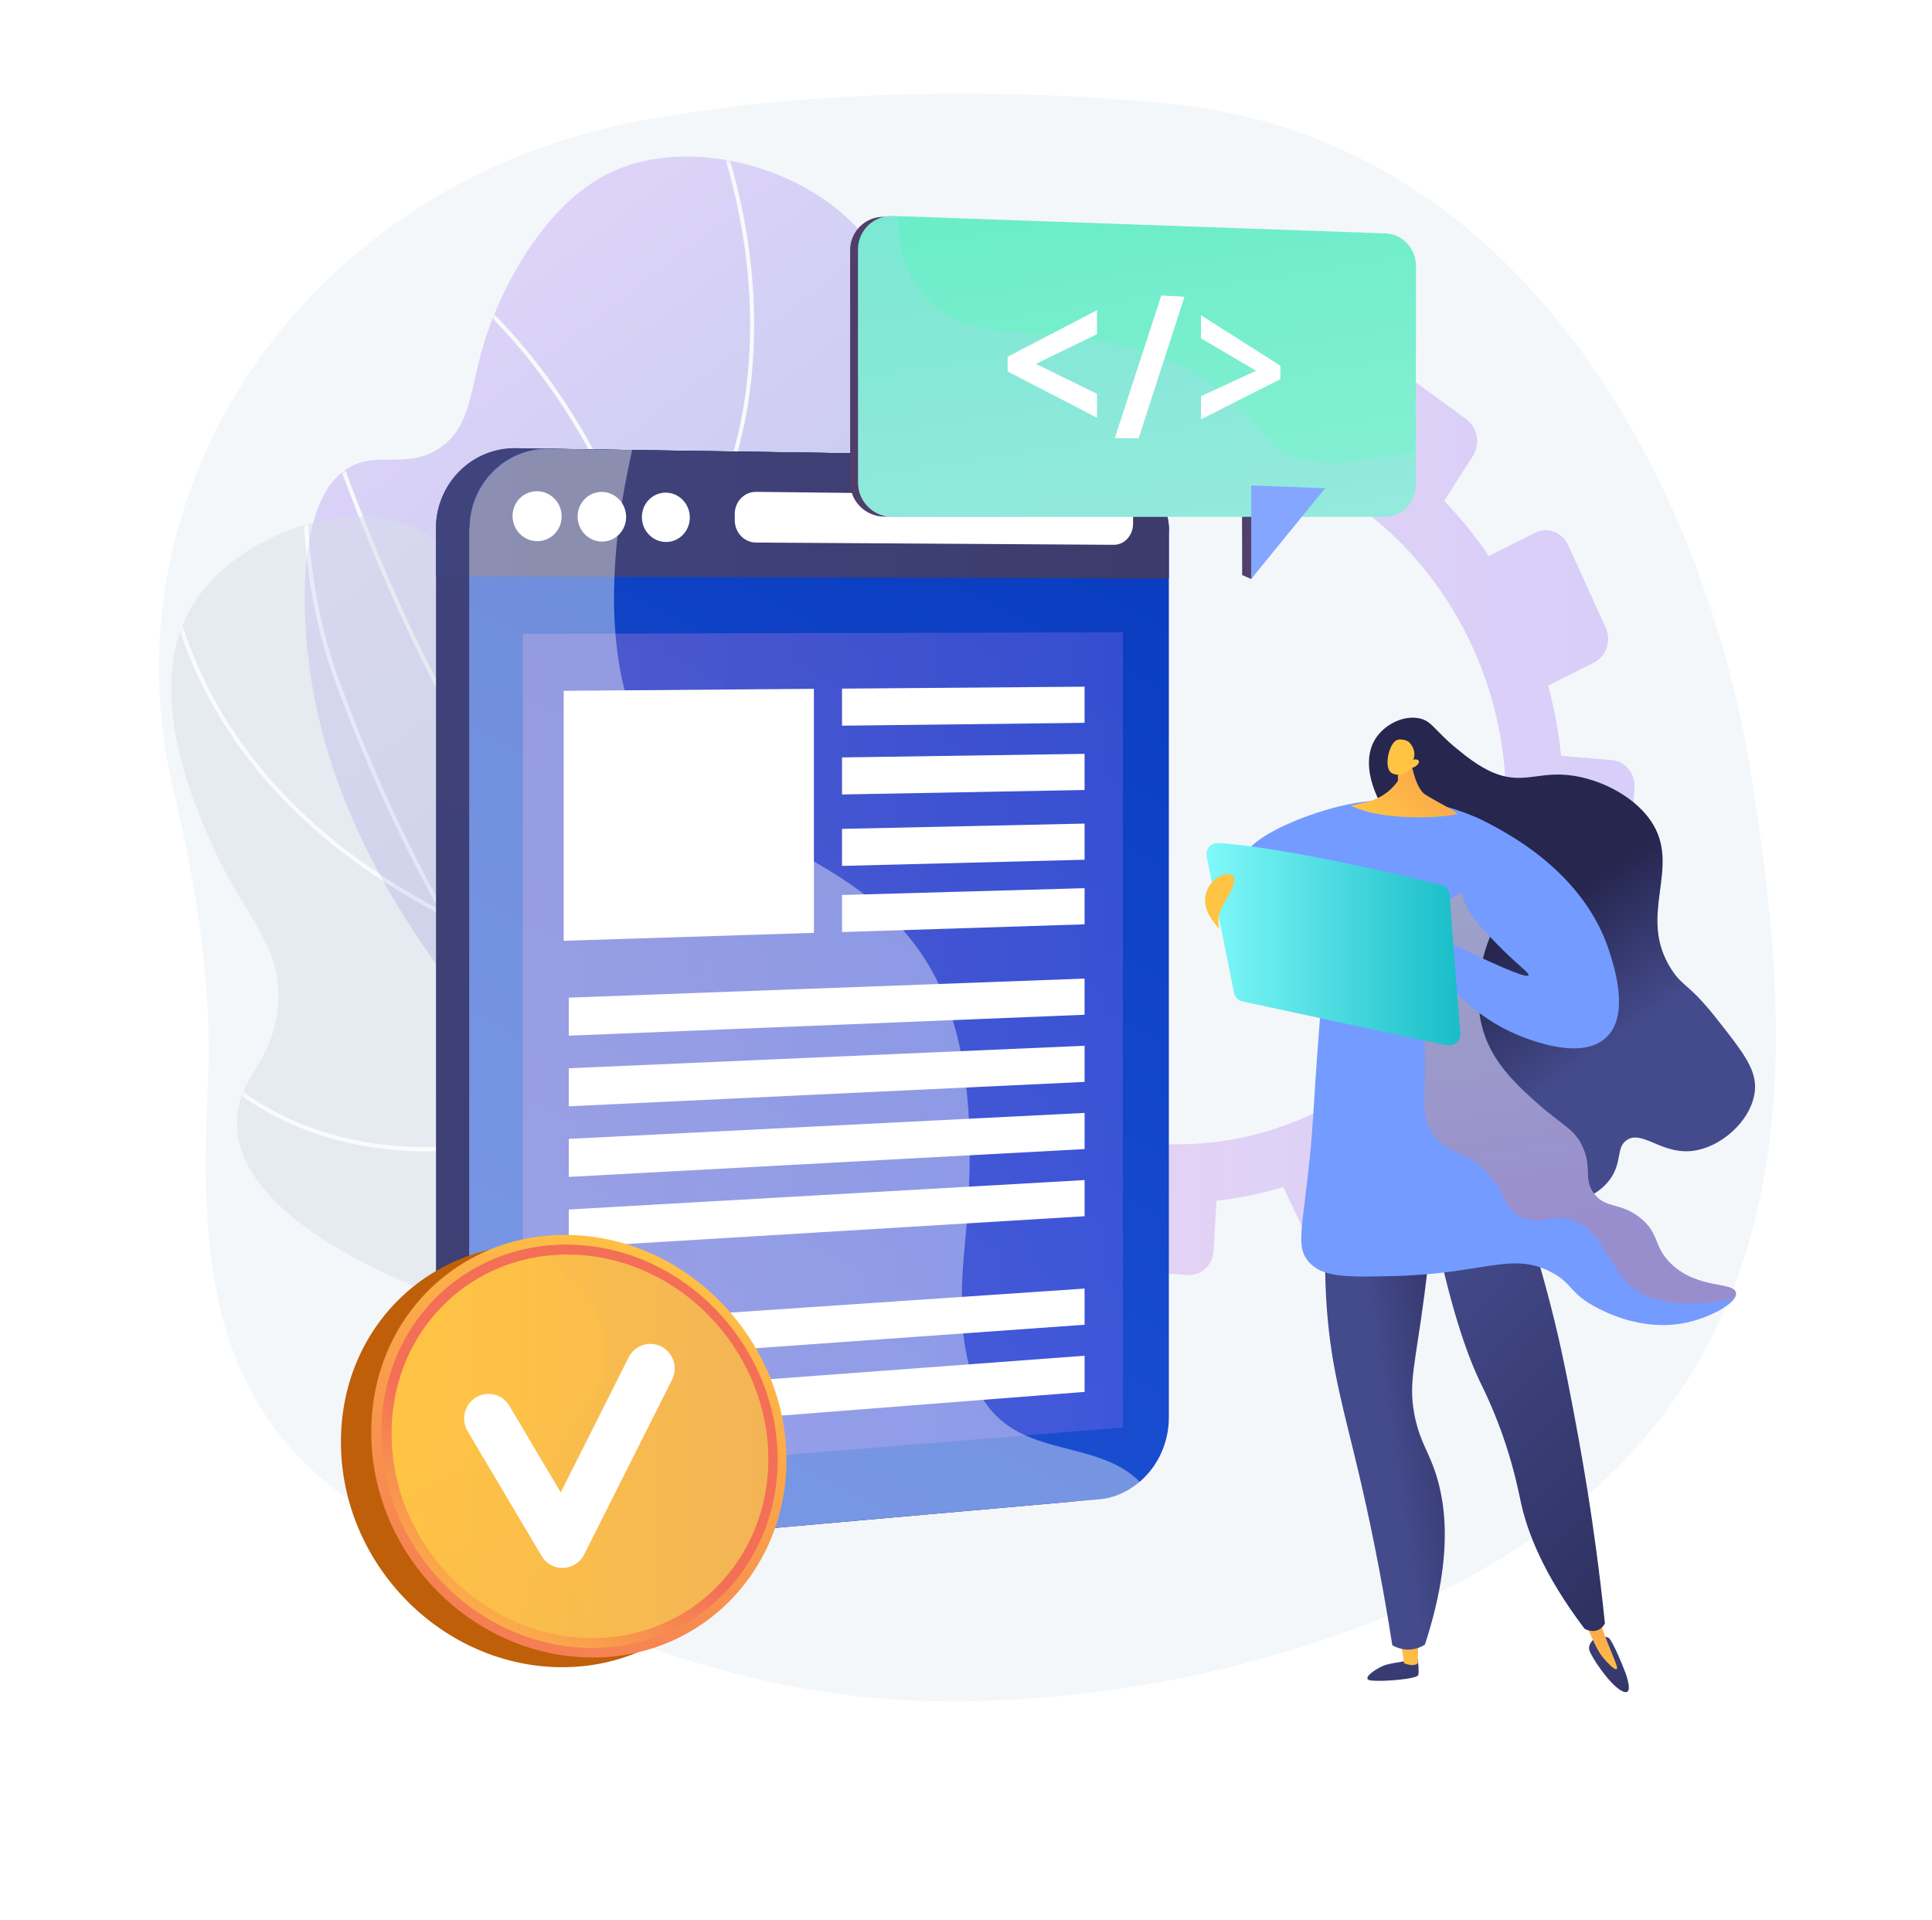 <svg xmlns="http://www.w3.org/2000/svg" width="619" height="615" viewBox="0 0 619 615" fill="none"><g filter="url(#filter0_d_5_550)"><path d="M561.806 392.661C546.717 450.661 504.214 504.379 401.289 532.173C364.094 542.221 320.806 547.154 282.215 544.106C225.418 539.618 165.89 513.99 118.586 484.931C85.847 464.822 72.818 437.689 68.201 407.017C65.345 388.05 65.708 367.735 66.619 346.89C67.988 315.534 63.001 283.957 55.617 253.455C44.255 206.476 53.615 157.199 81.65 116.796C109.684 76.392 153.991 48.257 204.521 38.81C289.649 22.898 376.01 33.399 376.01 33.399C489.758 45.209 547.338 158.09 561.379 249.978C567.8 291.964 574.513 343.83 561.806 392.661Z" fill="#F4F7FA"></path></g><path opacity="0.3" d="M456.719 375.581L449.718 360.683C455.586 356.266 461.05 351.337 466.044 345.952L479.246 355.289C482.845 357.834 487.736 356.865 490.171 353.124L505.422 329.686C507.864 325.932 506.931 320.809 503.332 318.244L490.001 308.736C492.941 301.824 495.297 294.678 497.045 287.373L513.171 288.673C517.517 289.025 521.303 285.611 521.635 281.048L523.673 252.423C524.001 247.825 520.729 243.815 516.367 243.453L500.158 242.108C499.404 234.515 498.02 226.998 496.02 219.634L510.74 212.218C514.694 210.228 516.354 205.214 514.444 201.018L502.469 174.687C500.548 170.457 495.77 168.658 491.797 170.657L477.005 178.107C472.749 171.815 467.963 165.899 462.697 160.424L471.897 146.097C474.376 142.235 473.408 136.923 469.732 134.236L446.667 117.388C442.969 114.686 437.957 115.644 435.477 119.531L426.289 133.92C419.571 130.65 412.574 127.987 405.381 125.963L406.436 108.49C406.721 103.759 403.332 99.593 398.862 99.19L370.863 96.674C366.377 96.271 362.524 99.792 362.255 104.537L361.275 121.872C353.87 122.576 346.548 123.972 339.405 126.042L332.008 110.305C329.984 105.994 325.075 104.14 321.049 106.167L295.883 118.837C291.859 120.861 290.256 125.998 292.3 130.298L299.706 145.875C293.658 150.42 288.038 155.51 282.918 161.08L269.282 151.356C265.493 148.654 260.432 149.623 257.981 153.521L242.676 177.851C240.234 181.734 241.329 187.047 245.117 189.734L258.695 199.336C255.75 206.505 253.427 213.915 251.754 221.482L235.678 220.147C231.183 219.779 227.367 223.261 227.153 227.935L225.829 257.063C225.617 261.709 229.078 265.763 233.557 266.126L249.451 267.413C250.39 275.168 251.987 282.828 254.225 290.312L240.07 297.432C236.099 299.433 234.537 304.421 236.574 308.593L249.314 334.538C251.338 338.674 256.194 340.409 260.148 338.419L274.23 331.326C278.675 337.57 283.653 343.417 289.11 348.8L280.543 362.226C278.134 365.999 279.19 371.13 282.898 373.689L306.012 389.646C306.871 390.252 307.845 390.677 308.873 390.895C309.902 391.113 310.964 391.12 311.995 390.916C313.027 390.711 314.006 390.299 314.873 389.705C315.741 389.111 316.478 388.347 317.041 387.46L325.669 374.011C332.41 377.105 339.413 379.593 346.595 381.447L345.675 397.651C345.421 402.157 348.759 406.069 353.129 406.393L380.414 408.416C384.77 408.738 388.52 405.358 388.79 400.862L389.771 384.623C397.011 383.831 404.163 382.377 411.137 380.279L418.146 395.021C420.074 399.067 424.797 400.765 428.7 398.801L453.102 386.51C457.014 384.528 458.629 379.648 456.719 375.581ZM471.55 206.735C497.442 262.662 475.609 329.101 422.999 355.596C370.39 382.091 306.211 358.963 279.433 303.483C252.398 247.486 273.67 179.861 327.174 152.916C380.678 125.97 445.413 150.276 471.55 206.728V206.735Z" fill="url(#paint0_linear_5_550)"></path><g style="mix-blend-mode:soft-light" opacity="0.3"><path d="M304.306 446.377C288.26 426.758 267.781 395.633 262.075 354.705C254.59 301.03 279.089 277.654 288.343 189.685C294.194 134.063 297.717 95.186 272.507 70.801C252.753 51.692 217.718 43.771 194.203 55.934C174.651 66.05 160.775 91.248 155.101 109.788C150.477 124.907 151.056 136.403 141.065 143.362C130.855 150.475 121.648 144.466 112.313 149.495C93.385 159.703 97.897 202.422 98.626 209.327C106.734 286.128 168.674 345.41 196.006 370.943C218.603 392.054 254.067 420.896 304.306 446.377Z" fill="url(#paint1_linear_5_550)"></path><mask id="mask0_5_550" style="mask-type:luminance" maskUnits="userSpaceOnUse" x="97" y="50" width="208" height="397"><path d="M304.306 446.377C288.26 426.758 267.781 395.633 262.075 354.705C254.59 301.03 279.089 277.654 288.343 189.685C294.194 134.063 297.717 95.186 272.507 70.801C252.753 51.692 217.718 43.771 194.203 55.934C174.651 66.05 160.775 91.248 155.101 109.788C150.477 124.907 151.056 136.403 141.065 143.362C130.855 150.475 121.648 144.466 112.313 149.495C93.385 159.703 97.897 202.422 98.626 209.327C106.734 286.128 168.674 345.41 196.006 370.943C218.603 392.054 254.067 420.896 304.306 446.377Z" fill="white"></path></mask><g mask="url(#mask0_5_550)"><path d="M323.483 462.795C293.149 446.425 267.574 428.31 247.472 408.944C217.721 380.284 200.885 349.668 197.433 317.925C194.734 293.095 200.377 267.33 207.517 234.699C213.438 207.649 220.071 189.026 225.917 172.598C233.507 151.295 239.505 134.471 240.256 109.089C241.023 83.306 235.983 56.896 225.275 30.594L226.471 30.106C237.247 56.574 242.32 83.155 241.548 109.126C240.784 134.71 234.763 151.613 227.138 173.03C221.3 189.424 214.683 208.006 208.777 234.975C201.38 268.761 196.037 293.174 198.714 317.785C202.133 349.213 218.838 379.571 248.365 408.013C268.384 427.298 293.862 445.351 324.094 461.658L323.483 462.795Z" fill="white"></path><path d="M212.483 215.727L212.367 215.006C204.177 163.532 181.788 129.045 164.448 109.174C145.68 87.654 128.647 78.2 128.478 78.108L129.105 76.975C129.276 77.069 146.504 86.639 165.429 108.324C182.798 128.229 205.2 162.702 213.534 214.068C217.146 212.902 234.221 206.917 252.42 192.548C271.231 177.702 295.128 150.602 302.152 105.813L303.427 106.014C296.337 151.24 272.187 178.605 253.176 193.597C232.572 209.845 213.377 215.471 213.193 215.527L212.483 215.727Z" fill="white"></path><path d="M198.46 289.03L198.03 288.846C185.282 283.198 172.157 270.852 159.022 252.156C148.534 237.245 138.02 218.269 127.742 195.758C110.262 157.451 99.415 121.683 99.308 121.326L100.545 120.958C100.653 121.315 111.478 157.008 128.923 195.239C151.822 245.417 175.74 277.294 198.125 287.48C200.885 284.45 221.26 262.434 245.765 244.039C259.565 233.684 281.207 228.663 296.939 226.274C313.95 223.699 327.904 223.542 328.035 223.54L328.046 224.828C327.908 224.828 314.031 224.979 297.108 227.55C281.529 229.917 260.11 234.878 246.534 245.067C220.395 264.689 198.976 288.451 198.762 288.688L198.46 289.03Z" fill="white"></path><path d="M240.144 400.653L238.902 400.342C238.635 400.274 211.775 393.454 177.814 376.521C146.469 360.887 102.482 333.197 70.928 290.027L10 206.658L11.043 205.894L71.978 289.265C103.38 332.226 147.181 359.8 178.397 375.366C208.109 390.183 232.34 397.22 237.978 398.76C232.167 384.009 231.26 369.313 235.282 355.062C238.581 343.37 245.189 331.961 254.917 321.149C271.448 302.782 291.574 292.357 291.776 292.252L292.365 293.402C292.166 293.505 272.224 303.84 255.854 322.04C246.267 332.708 239.761 343.927 236.521 355.432C232.473 369.778 233.531 384.596 239.649 399.47L240.144 400.653Z" fill="white"></path></g></g><g style="mix-blend-mode:soft-light" opacity="0.5"><path d="M282.703 426.984C247.533 433.227 201.98 435.478 156.23 420.672C144.561 416.892 72.433 393.55 76.041 357.111C77.315 344.275 86.91 340.655 88.875 323.526C91.203 303.228 79.221 295.319 68.72 272.296C62.464 258.561 44.117 218.358 63.535 191.081C75.138 174.783 99.698 163.836 119.666 165.686C148.955 168.399 162.626 198.107 184.986 248.836C204.81 293.807 202.692 306.038 217.468 338.126C228.436 361.945 247.489 394.07 282.703 426.984Z" fill="#D8DEE8"></path><mask id="mask1_5_550" style="mask-type:luminance" maskUnits="userSpaceOnUse" x="54" y="165" width="229" height="267"><path d="M282.703 426.984C247.533 433.227 201.98 435.478 156.23 420.672C144.561 416.892 72.433 393.55 76.041 357.111C77.315 344.275 86.91 340.655 88.875 323.526C91.203 303.228 79.221 295.319 68.72 272.296C62.464 258.561 44.117 218.358 63.535 191.081C75.138 174.783 99.698 163.836 119.666 165.686C148.955 168.399 162.626 198.107 184.986 248.836C204.81 293.807 202.692 306.038 217.468 338.126C228.436 361.945 247.489 394.07 282.703 426.984Z" fill="white"></path></mask><g mask="url(#mask1_5_550)"><path d="M341.874 436.24C335.651 436.241 329.433 435.928 323.242 435.302C274.094 430.335 228.85 404.996 188.764 359.994C147.106 313.226 121.449 256.913 107.261 217.909C97.382 190.754 94.697 159.311 99.262 124.458L100.55 124.628C96.005 159.272 98.673 190.507 108.481 217.468C122.63 256.367 148.212 312.52 189.735 359.137C229.597 403.888 274.559 429.081 323.376 434.018C329.524 434.638 335.699 434.948 341.877 434.948C372.554 434.948 403.621 427.315 434.487 412.165L435.055 413.324C404.001 428.562 372.747 436.24 341.874 436.24Z" fill="white"></path><path d="M142.486 293.671L141.915 293.375C59.071 250.477 51.825 186.248 51.569 167.579C51.569 167.194 51.569 166.948 51.551 166.843L52.839 166.674C52.857 166.804 52.861 167.001 52.868 167.555C53.113 186.005 60.274 249.361 141.93 291.927C143.424 288.92 150.337 274.397 155.031 254.292C159.879 233.526 163.285 202.382 151.969 171.943L153.18 171.495C164.614 202.246 161.176 233.673 156.282 254.63C150.981 277.312 142.867 292.954 142.784 293.108L142.486 293.671Z" fill="white"></path><path d="M136.833 368.832C135.305 368.832 133.786 368.803 132.277 368.747C118.222 368.225 105.066 365.278 93.177 359.986C72.912 350.974 63.213 338.057 63.117 337.928L64.153 337.161C64.247 337.29 73.787 349.966 93.777 358.841C112.177 367.013 143.457 373.535 188.029 358.289C189.192 353.746 201.432 303.208 189.266 240.31L176.386 173.762L177.654 173.518L190.534 240.065C203.287 305.996 189.334 358.436 189.19 358.956L189.102 359.288L188.778 359.398C170.538 365.67 153.09 368.832 136.833 368.832Z" fill="white"></path></g></g><path d="M364.673 171.01V454.952C364.673 463.133 361.151 470.737 355.339 475.587C351.709 478.622 347.593 480.658 342.809 481.083L165.064 496.823C151.115 498.058 139.691 487.377 139.691 473.17V169.32C139.691 169.099 139.691 168.678 139.691 168.458C140.042 154.562 151.384 143.368 165.114 143.574L342.816 146.243C354.669 146.427 364.027 156.543 364.896 168.958C364.946 169.578 364.673 170.387 364.673 171.01Z" fill="url(#paint2_linear_5_550)"></path><path d="M364.673 171.011V185.274L139.693 184.59V169.324C139.693 169.103 139.693 168.682 139.693 168.461C140.061 154.567 151.989 143.381 165.716 143.587L343.348 146.252C355.195 146.436 364.068 156.541 364.896 168.96C364.946 169.578 364.673 170.387 364.673 171.011Z" fill="url(#paint3_linear_5_550)"></path><path d="M354.038 167.608C354.038 171.413 351.208 174.481 347.655 174.459L232.42 173.738C228.602 173.714 225.595 170.488 225.595 166.53V164.546C225.595 160.587 228.62 157.411 232.44 157.453L347.694 158.741C351.245 158.781 354.038 161.897 354.038 165.702V167.608Z" fill="url(#paint4_linear_5_550)"></path><path d="M169.228 165.331C169.228 169.754 165.697 173.317 161.329 173.289C156.961 173.262 153.393 169.638 153.393 165.187C153.393 160.736 156.952 157.181 161.329 157.229C165.706 157.277 169.228 160.907 169.228 165.331Z" fill="url(#paint5_linear_5_550)"></path><path d="M190.009 165.509C190.009 169.905 186.513 173.448 182.208 173.418C177.902 173.389 174.369 169.786 174.369 165.371C174.369 160.957 177.884 157.413 182.209 157.462C186.535 157.512 190.009 161.113 190.009 165.509Z" fill="url(#paint6_linear_5_550)"></path><path d="M210.551 165.688C210.551 170.056 207.103 173.576 202.841 173.551C198.58 173.525 195.099 169.944 195.099 165.555C195.099 161.167 198.569 157.646 202.841 157.692C207.114 157.738 210.551 161.325 210.551 165.688Z" fill="url(#paint7_linear_5_550)"></path><path style="mix-blend-mode:multiply" opacity="0.3" d="M349.946 458.088L157.691 473.792V203.047L349.946 202.584V458.088Z" fill="url(#paint8_linear_5_550)"></path><g style="mix-blend-mode:soft-light"><path d="M252.591 299.108L171.598 301.651V221.348L252.591 220.721V299.108Z" fill="url(#paint9_linear_5_550)"></path><path d="M337.675 231.674L258.317 232.573V220.669L337.675 220.053V231.674Z" fill="url(#paint10_linear_5_550)"></path><path d="M337.675 253.258L258.317 254.683V242.778L337.675 241.635V253.258Z" fill="url(#paint11_linear_5_550)"></path><path d="M337.675 275.671L258.317 277.641V265.735L337.675 264.049V275.671Z" fill="url(#paint12_linear_5_550)"></path><path d="M337.675 296.424L258.317 298.9V286.994L337.675 284.802V296.424Z" fill="url(#paint13_linear_5_550)"></path><path d="M337.675 325.477L172.417 332.167V319.95L337.675 313.857V325.477Z" fill="url(#paint14_linear_5_550)"></path><path d="M337.675 347.061L172.417 354.856V342.638L337.675 335.439V347.061Z" fill="url(#paint15_linear_5_550)"></path><path d="M337.675 368.644L172.417 377.544V365.327L337.675 357.023V368.644Z" fill="url(#paint16_linear_5_550)"></path><path d="M337.675 390.228L172.417 400.233V388.017L337.675 378.605V390.228Z" fill="url(#paint17_linear_5_550)"></path><path d="M337.675 425.093L172.417 436.885V424.666L337.675 413.471V425.093Z" fill="url(#paint18_linear_5_550)"></path><path d="M337.675 446.675L172.417 459.572V447.356L337.675 435.055V446.675Z" fill="url(#paint19_linear_5_550)"></path></g><path d="M374.49 171.073V454.124C374.49 462.28 370.845 469.887 365.071 474.724C361.462 477.75 357.125 479.81 352.375 480.231L175.416 495.865C161.555 497.092 150.331 486.404 150.331 472.247V169.418C150.331 169.199 150.469 168.776 150.475 168.555C150.824 154.705 162.067 143.541 175.703 143.749L352.393 146.397C364.169 146.581 373.663 156.662 374.536 169.044C374.574 169.65 374.49 170.457 374.49 171.073Z" fill="url(#paint20_linear_5_550)"></path><path d="M374.49 171.073V185.291L150.328 184.625V169.418C150.328 169.199 150.466 168.776 150.471 168.555C150.839 154.707 162.654 143.554 176.294 143.758L352.923 146.406C364.699 146.59 373.715 156.664 374.532 169.044C374.574 169.65 374.49 170.457 374.49 171.073Z" fill="url(#paint21_linear_5_550)"></path><path d="M363.036 167.687C363.036 171.483 360.322 174.54 356.789 174.518L242.203 173.794C238.405 173.77 235.411 170.545 235.411 166.6V164.621C235.411 160.674 238.482 157.514 242.28 157.556L356.796 158.844C360.327 158.882 363.036 161.995 363.036 165.791V167.687Z" fill="white"></path><path d="M179.95 165.423C179.95 169.837 176.441 173.385 172.1 173.357C167.76 173.33 164.216 169.718 164.216 165.287C164.216 160.856 167.745 157.306 172.1 157.352C176.456 157.398 179.95 161.014 179.95 165.423Z" fill="white"></path><path d="M200.608 165.601C200.608 169.984 197.141 173.51 192.854 173.488C188.567 173.466 185.063 169.87 185.063 165.467C185.063 161.064 188.559 157.534 192.854 157.58C197.148 157.626 200.608 161.218 200.608 165.601Z" fill="white"></path><path d="M221.015 165.778C221.015 170.133 217.589 173.643 213.353 173.617C209.118 173.591 205.658 170.021 205.658 165.645C205.658 161.27 209.108 157.759 213.353 157.806C217.598 157.854 221.015 161.421 221.015 165.778Z" fill="white"></path><path style="mix-blend-mode:multiply" opacity="0.3" d="M359.764 457.25L167.508 472.944V203.023L359.764 202.551V457.25Z" fill="url(#paint22_linear_5_550)"></path><g style="mix-blend-mode:soft-light"><path d="M260.772 298.823L180.598 301.366V221.291L260.772 220.651V298.823Z" fill="white"></path><path d="M347.491 231.549L269.771 232.458V220.592L347.491 219.965V231.549Z" fill="white"></path><path d="M347.491 253.065L269.771 254.494V242.629L347.491 241.479V253.065Z" fill="white"></path><path d="M347.491 275.407L269.771 277.378V265.511L347.491 263.821V275.407Z" fill="white"></path><path d="M347.491 296.093L269.771 298.567V286.7L347.491 284.509V296.093Z" fill="white"></path><path d="M347.491 325.056L182.233 331.761V319.581L347.491 313.471V325.056Z" fill="white"></path><path d="M347.491 346.57L182.233 354.38V342.2L347.491 334.987V346.57Z" fill="white"></path><path d="M347.491 368.086L182.233 376.998V364.818L347.491 356.501V368.086Z" fill="white"></path><path d="M347.491 389.601L182.233 399.617V387.438L347.491 378.015V389.601Z" fill="white"></path><path d="M347.491 424.356L182.233 436.155V423.975L347.491 412.77V424.356Z" fill="white"></path><path d="M347.491 445.87L182.233 458.772V446.595L347.491 434.284V445.87Z" fill="white"></path></g><g style="mix-blend-mode:soft-light" opacity="0.4"><path d="M365.198 474.721C361.589 477.746 357.188 479.806 352.433 480.228L175.444 495.862C161.583 497.088 150.328 486.4 150.328 472.243V169.418C150.328 169.199 150.466 168.776 150.471 168.555C150.821 154.705 162.063 143.541 175.699 143.749L202.521 144.146C201.454 149.32 200.291 154.553 199.27 160.939C198.74 164.249 198.269 167.878 197.864 171.535C197.395 175.765 197.047 180.249 196.859 184.778C196.601 190.81 196.704 196.852 197.167 202.873C197.673 209.202 198.65 215.501 200.245 221.532C204.582 237.922 213.484 252.355 229.935 260.299C241.516 265.89 252.172 270.998 261.672 276.484C267.295 279.725 272.528 283.106 277.299 286.797C281.739 290.183 285.839 293.993 289.54 298.173C294.082 303.34 297.88 309.115 300.823 315.332C302.582 319.051 304.068 322.894 305.269 326.829C306.227 329.921 307.057 333.179 307.762 336.633C308.509 340.264 309.116 344.119 309.582 348.198C309.967 351.516 310.25 354.996 310.432 358.636C310.619 362.334 310.704 366.211 310.686 370.266C310.675 373.454 310.597 376.756 310.454 380.172C310.296 383.92 310.058 387.815 309.74 391.857C309.542 394.339 309.315 396.88 309.059 399.481C308.461 405.507 308.169 410.942 308.152 415.836C308.117 419.714 308.295 423.591 308.686 427.449C309.015 430.745 309.592 434.012 310.411 437.221C311.591 441.766 313.203 445.46 315.137 448.496C318.633 453.99 323.203 457.367 328.25 459.676C340.475 465.265 355.512 464.882 365.198 474.721Z" fill="white"></path></g><path d="M454.256 531.5C454.256 531.5 454.732 535.296 454.412 536.567C454.092 537.838 443.048 538.757 439.3 538.316C435.552 537.874 441.534 534.047 443.922 533.328C446.311 532.609 454.256 531.5 454.256 531.5Z" fill="url(#paint23_linear_5_550)"></path><path d="M448.697 525.167L449.86 532.783C449.86 532.783 452.828 534.117 454.256 532.798L454.412 524.827L448.697 525.167Z" fill="url(#paint24_linear_5_550)"></path><path d="M510.944 524.827C510.944 524.827 508.602 526.563 509.226 528.645C509.85 530.727 515.318 539.066 519.215 541.433C523.112 543.801 521.889 538.869 520.755 535.798C519.622 532.726 516.724 525.96 515.594 524.827C514.464 523.694 510.944 524.827 510.944 524.827Z" fill="url(#paint25_linear_5_550)"></path><path d="M506.731 516.458C507.862 519.614 508.952 522.208 509.804 524.122C511.69 528.353 512.72 529.944 513.886 531.321C514.904 532.52 517.313 535.081 517.96 534.656C518.608 534.231 516.856 531.11 513.46 521.996C512.965 520.674 511.408 516.458 511.408 516.458H506.731Z" fill="url(#paint26_linear_5_550)"></path><path d="M425.572 384.594C424.381 396.286 424.239 408.062 425.147 419.78C426.659 439.247 430.553 451.566 435.436 472.322C438.42 485.014 442.443 503.677 446.082 527.027C446.927 527.51 449.411 528.781 452.609 528.314C454.007 528.102 455.344 527.594 456.53 526.824C466.077 497.659 463.259 479.584 458.649 468.324C456.686 463.523 454.305 459.738 453.032 452.359C451.346 442.598 453.429 437.141 456.399 414.528C458.517 398.411 458.151 395.92 456.741 393.504C451.105 383.833 433.89 384.022 425.572 384.594Z" fill="url(#paint27_linear_5_550)"></path><path d="M458.438 387.986C464.287 418.181 470.03 434.041 474.372 443.012C477.504 449.345 480.186 455.89 482.398 462.6C485.39 471.657 486.63 478.32 487.276 481.252C489.3 490.507 494.268 504.022 507.687 521.75C507.855 521.847 510.142 523.14 512.328 521.987C513.139 521.546 513.794 520.867 514.205 520.041C512.451 503.094 510.438 488.852 508.685 477.86C508.317 475.556 506.703 465.469 504.171 452.145C503.181 446.929 501.73 439.289 499.991 431.442C497.825 421.668 494.506 408.374 489.389 392.45L458.438 387.986Z" fill="url(#paint28_linear_5_550)"></path><path d="M453.455 268.555C450.143 265.491 443.791 261.958 440.608 253.744C439.649 251.27 436.255 242.509 441.263 235.809C444.235 231.83 449.755 229.128 454.622 230.085C458.78 230.903 459.429 233.798 466.495 239.623C469.255 241.891 473.671 245.537 478.586 247.564C487.017 251.036 492.08 247.768 500.543 248.141C510.939 248.599 523.016 254.395 528.834 262.833C539.162 277.801 524.203 292.987 535.514 310.524C539.221 316.268 541.048 314.981 549.827 326.103C558.606 337.225 563.014 342.807 562.232 349.629C561.147 359.1 550.942 368.145 541.334 368.758C531.95 369.357 525.981 361.976 521.202 365.204C517.8 367.503 519.745 371.973 516.133 377.344C511.476 384.268 502.333 385.648 500.846 385.87C487.125 387.94 468.628 371.859 460.771 352.806C446.603 318.442 471.491 285.212 453.455 268.555Z" fill="url(#paint29_linear_5_550)"></path><path d="M397.159 278.085C397.065 268.495 418.859 260.83 428.83 258.362C444.342 254.52 456.764 256.933 459.781 257.571C479.125 261.667 491.173 273.271 495.709 278.149C491.996 280.566 481.749 287.939 476.674 301.931C475.094 306.283 470.429 321.164 477.101 335.102C480.945 343.135 487.744 349.164 492.909 353.744C500.655 360.613 504.666 361.669 507.261 367.822C510.089 374.524 507.238 377.792 510.757 382.379C514.529 387.307 518.948 385.015 525.34 389.998C531.889 395.102 529.56 399.303 535.517 404.942C544.178 413.136 555.658 410.475 556.192 414.162C556.652 417.333 548.493 421.637 541.562 423.383C527.834 426.839 515.861 421.038 512.306 419.248C502.447 414.298 504.151 411.094 496.635 407.32C484.049 401 475.449 408.032 446.785 408.757C431.263 409.15 423.417 409.237 419.113 403.987C415.187 399.192 417.251 393.932 419.608 371.265C420.729 360.475 421.134 349.624 421.96 338.809C424.299 308.216 424.37 305.518 422.295 301.287C414.857 286.143 397.241 286.691 397.159 278.085Z" fill="#749BFF"></path><g style="mix-blend-mode:multiply" opacity="0.3"><path d="M535.514 404.942C529.556 399.303 531.885 395.102 525.337 389.998C518.945 385.015 514.525 387.307 510.753 382.38C507.24 377.792 510.09 374.524 507.257 367.822C504.661 361.669 500.649 360.613 492.905 353.744C487.74 349.164 480.945 343.135 477.097 335.103C470.426 321.164 475.09 306.283 476.67 301.931C481.745 287.94 491.992 280.566 495.705 278.149C495.346 277.763 494.925 277.325 494.474 276.862C470.002 280.222 455.746 294.353 453.981 298.536C449.904 308.209 456.359 311.762 456.526 339.657C456.605 352.991 455.166 358.255 459.494 363.821C464.444 370.185 470.148 368.215 477.305 376.538C482.805 382.931 481.925 386.985 487.057 389.68C492.577 392.575 496.097 389.2 502.329 390.528C512.733 392.746 514.957 404.738 521.833 411.299C527.033 416.265 536.651 419.728 555.618 416.005C556.056 415.367 556.267 414.744 556.182 414.166C555.654 410.475 544.175 413.136 535.514 404.942Z" fill="url(#paint30_linear_5_550)"></path></g><path d="M461.409 306.064C458.81 311.582 470.76 324.442 484.042 330.547C486.748 331.792 506.182 340.723 514.845 332.134C522.001 325.036 517.382 310.361 515.734 305.12C507.638 279.392 482.768 266.311 472.346 261.584C464.569 281.024 469.149 289.687 470.952 292.393C472.836 295.218 478.091 301.153 483.674 306.382C487.602 310.061 490.047 311.848 489.718 312.422C489.308 313.136 484.706 311.788 466.826 303.088C464.751 303.425 462.295 304.179 461.409 306.064Z" fill="#749BFF"></path><path d="M386.599 274.347L395.372 318.016C395.509 318.7 395.843 319.33 396.334 319.827C396.824 320.324 397.449 320.668 398.132 320.815L463.542 334.847C464.088 334.964 464.653 334.951 465.193 334.811C465.733 334.671 466.233 334.407 466.653 334.04C467.073 333.673 467.402 333.213 467.612 332.696C467.823 332.18 467.911 331.621 467.868 331.065L464.414 286.652C464.356 285.901 464.063 285.187 463.576 284.612C463.088 284.038 462.432 283.632 461.7 283.452C451.326 280.891 411.389 271.312 390.326 270.06C389.778 270.027 389.23 270.12 388.724 270.333C388.217 270.546 387.767 270.872 387.406 271.286C387.046 271.7 386.786 272.192 386.646 272.723C386.506 273.253 386.49 273.809 386.599 274.347Z" fill="url(#paint31_linear_5_550)"></path><path d="M451.842 242.454C451.842 242.454 453.076 252.312 456.716 254.573C460.355 256.833 466.241 259.782 466.891 260.582C467.54 261.382 444.338 263.876 432.84 258.075C436.63 257.286 437.659 256.995 437.659 256.995C438.687 256.705 440.603 256.164 442.529 255.07C444.659 253.837 446.489 252.147 447.884 250.12L447.841 244.661L451.842 242.454Z" fill="url(#paint32_linear_5_550)"></path><path d="M452.393 245.945C452.393 245.945 450.02 249.202 446.298 247.845C442.965 246.629 444.954 238.025 447.598 237.043C448.48 236.715 450.099 236.859 451.181 237.536C451.943 238.01 453.976 240.536 452.809 243.364C453.652 243.12 454.394 243.342 454.579 243.758C454.815 244.288 454.101 245.007 453.939 245.17C453.517 245.584 452.977 245.854 452.393 245.945Z" fill="url(#paint33_linear_5_550)"></path><path d="M390.763 297.579C390.763 297.579 386.59 293.717 386.137 289.245C385.684 284.774 388.831 281.184 391.881 280.27C394.932 279.355 396.561 280.704 394.513 285.112C392.465 289.521 389.215 292.385 390.763 297.579Z" fill="url(#paint34_linear_5_550)"></path><path d="M450.554 85.602L450.478 145.507L450.465 155.125C450.465 160.766 446.52 159.495 441.164 159.539L421.393 160.284L418.817 160.383L400.903 161.062L397.948 161.174L284.203 165.463L283.448 165.493C277.376 165.518 272.39 160.604 272.39 154.569L272.377 80.157C272.373 78.75 272.647 77.356 273.185 76.055C273.722 74.754 274.512 73.572 275.508 72.577C276.504 71.583 277.687 70.795 278.99 70.26C280.292 69.725 281.687 69.452 283.095 69.458H283.443L287.829 69.62L440.835 75.062C446.191 75.208 450.554 79.953 450.554 85.602Z" fill="url(#paint35_linear_5_550)"></path><path d="M421.505 156.605L418.808 160.38L415.11 165.548L400.873 185.449L397.999 184.208L397.952 165.555L397.939 161.171L397.926 155.693L400.899 155.805L421.505 156.605Z" fill="url(#paint36_linear_5_550)"></path><path d="M453.696 85.338L453.617 145.36L453.604 155.195C453.604 160.86 449.208 165.513 443.836 165.535L417.102 165.555H415.109H400.894H397.95L285.993 165.605C285.392 165.611 284.791 165.564 284.199 165.463C278.953 164.639 274.905 160.087 274.905 154.639L274.892 79.903C274.891 77.498 275.699 75.162 277.186 73.27C278.673 71.379 280.753 70.042 283.091 69.475C284.038 69.242 285.011 69.138 285.985 69.164L287.825 69.234L443.937 74.766C449.321 74.908 453.704 79.661 453.696 85.338Z" fill="url(#paint37_linear_5_550)"></path><path d="M424.551 156.405L421.389 160.282L417.099 165.546L400.868 185.453L400.884 165.561V161.062V155.811V155.502L424.551 156.405Z" fill="#749BFF"></path><path style="mix-blend-mode:multiply" opacity="0.2" d="M453.617 145.36L453.604 155.195C453.604 160.86 449.208 165.513 443.836 165.535L417.102 165.555L400.873 185.449L397.999 184.207L397.953 165.555L285.997 165.605C285.396 165.611 284.795 165.564 284.203 165.463L283.448 165.493C277.376 165.519 272.39 160.604 272.39 154.569L272.377 80.165C272.381 77.326 273.512 74.606 275.522 72.602C277.532 70.597 280.256 69.472 283.095 69.475C284.042 69.242 285.015 69.138 285.989 69.164L287.829 69.234C287.829 69.362 287.829 69.493 287.829 69.629C287.781 84.196 293.474 104.793 325.409 106.588C374.861 109.363 387.53 119.672 405.928 140.186C417.908 153.537 436.244 146.635 450.478 145.509C451.549 145.422 452.6 145.369 453.617 145.36Z" fill="#C4D4FF"></path><path d="M351.469 133.815L322.832 118.986V114.287L351.469 99.365V107.042L331.912 116.573L351.469 126.169V133.815Z" fill="white"></path><path d="M379.493 95.054L364.809 140.423L357.173 140.357L372.077 94.654L379.493 95.054Z" fill="white"></path><path d="M384.788 126.916L402.452 118.764L384.788 108.403V100.972L410.226 117.158V121.473L384.788 134.306V126.916Z" fill="white"></path><path d="M242.252 470.858C242.252 506.835 214.1 535.136 178.141 534.032C140.706 532.883 109.233 500.566 109.233 461.894C109.233 423.221 140.716 395.146 178.15 399.043C214.113 402.786 242.252 434.882 242.252 470.858Z" fill="#BF5F09"></path><path d="M251.971 467.75C251.971 503.726 223.83 532.027 187.86 530.924C150.427 529.774 118.945 497.458 118.945 458.785C118.945 420.112 150.427 392.039 187.86 395.935C223.83 399.685 251.971 431.779 251.971 467.75Z" fill="url(#paint38_linear_5_550)"></path><path d="M249.149 467.566C249.149 501.961 222.222 528.967 187.86 527.854C152.164 526.699 122.196 495.851 122.196 459.01C122.196 422.169 152.166 395.359 187.86 399.016C222.222 402.534 249.149 433.171 249.149 467.566Z" fill="url(#paint39_linear_5_550)"></path><path d="M246.174 467.365C246.174 497.566 224.344 521.759 195.305 524.47C192.821 524.702 190.324 524.775 187.831 524.69C153.912 523.552 125.468 494.226 125.468 459.232C125.468 428.803 146.975 405.562 174.894 402.273C179.19 401.769 183.528 401.738 187.831 402.179C220.518 405.484 246.174 434.622 246.174 467.365Z" fill="url(#paint40_linear_5_550)"></path><path style="mix-blend-mode:multiply" opacity="0.4" d="M195.305 524.47C192.821 524.702 190.324 524.776 187.831 524.691C153.912 523.552 125.468 494.226 125.468 459.232C125.468 428.803 146.975 405.562 174.894 402.273C184.32 409.63 192.762 419.047 194.214 430.205C196.585 448.39 178.41 456.76 176.404 476.525C174.758 492.832 182.57 511.001 195.305 524.47Z" fill="url(#paint41_linear_5_550)"></path><path d="M180.22 502.266C178.869 502.262 177.541 501.907 176.369 501.236C175.196 500.564 174.218 499.599 173.532 498.435L149.816 458.467C148.749 456.671 148.43 454.528 148.93 452.5C149.429 450.472 150.707 448.721 152.486 447.626C153.365 447.093 154.341 446.74 155.357 446.587C156.373 446.435 157.41 446.486 158.407 446.737C159.403 446.989 160.34 447.436 161.162 448.053C161.984 448.67 162.675 449.444 163.195 450.33L179.657 478.074L201.417 434.797C201.873 433.877 202.508 433.057 203.284 432.384C204.06 431.71 204.962 431.198 205.938 430.877C206.914 430.555 207.944 430.431 208.968 430.51C209.993 430.59 210.991 430.873 211.905 431.341C213.756 432.309 215.153 433.965 215.792 435.953C216.431 437.941 216.261 440.101 215.32 441.965L187.168 497.949C186.544 499.201 185.595 500.262 184.419 501.021C183.244 501.779 181.885 502.208 180.487 502.26C180.404 502.264 180.312 502.266 180.22 502.266Z" fill="white"></path><defs><filter id="filter0_d_5_550" x="0.902" y="0" width="618.099" height="615" filterUnits="userSpaceOnUse" color-interpolation-filters="sRGB"><feGaussianBlur stdDeviation="25"></feGaussianBlur></filter><linearGradient id="paint0_linear_5_550" x1="225.819" y1="252.531" x2="523.688" y2="252.531" gradientUnits="userSpaceOnUse"><stop stop-color="#E38DDD"></stop><stop offset="1" stop-color="#9571F6"></stop></linearGradient><linearGradient id="paint1_linear_5_550" x1="136.248" y1="98.896" x2="229.616" y2="220.015" gradientUnits="userSpaceOnUse"><stop stop-color="#AA80F9"></stop><stop offset="1" stop-color="#6165D7"></stop></linearGradient><linearGradient id="paint2_linear_5_550" x1="369.717" y1="82.699" x2="56.379" y2="695.289" gradientUnits="userSpaceOnUse"><stop stop-color="#40447E"></stop><stop offset="1" stop-color="#3C3B6B"></stop></linearGradient><linearGradient id="paint3_linear_5_550" x1="139.693" y1="164.431" x2="364.907" y2="164.431" gradientUnits="userSpaceOnUse"><stop stop-color="#40447E"></stop><stop offset="1" stop-color="#3C3B6B"></stop></linearGradient><linearGradient id="paint4_linear_5_550" x1="225.595" y1="165.956" x2="354.038" y2="165.956" gradientUnits="userSpaceOnUse"><stop stop-color="#40447E"></stop><stop offset="1" stop-color="#3C3B6B"></stop></linearGradient><linearGradient id="paint5_linear_5_550" x1="153.393" y1="165.263" x2="169.228" y2="165.263" gradientUnits="userSpaceOnUse"><stop stop-color="#40447E"></stop><stop offset="1" stop-color="#3C3B6B"></stop></linearGradient><linearGradient id="paint6_linear_5_550" x1="174.373" y1="165.443" x2="190.015" y2="165.443" gradientUnits="userSpaceOnUse"><stop stop-color="#40447E"></stop><stop offset="1" stop-color="#3C3B6B"></stop></linearGradient><linearGradient id="paint7_linear_5_550" x1="195.099" y1="165.62" x2="210.551" y2="165.62" gradientUnits="userSpaceOnUse"><stop stop-color="#40447E"></stop><stop offset="1" stop-color="#3C3B6B"></stop></linearGradient><linearGradient id="paint8_linear_5_550" x1="157.691" y1="338.187" x2="349.946" y2="338.187" gradientUnits="userSpaceOnUse"><stop stop-color="#40447E"></stop><stop offset="1" stop-color="#3C3B6B"></stop></linearGradient><linearGradient id="paint9_linear_5_550" x1="171.598" y1="261.185" x2="252.591" y2="261.185" gradientUnits="userSpaceOnUse"><stop stop-color="#40447E"></stop><stop offset="1" stop-color="#3C3B6B"></stop></linearGradient><linearGradient id="paint10_linear_5_550" x1="258.317" y1="226.314" x2="337.675" y2="226.314" gradientUnits="userSpaceOnUse"><stop stop-color="#40447E"></stop><stop offset="1" stop-color="#3C3B6B"></stop></linearGradient><linearGradient id="paint11_linear_5_550" x1="258.317" y1="248.159" x2="337.675" y2="248.159" gradientUnits="userSpaceOnUse"><stop stop-color="#40447E"></stop><stop offset="1" stop-color="#3C3B6B"></stop></linearGradient><linearGradient id="paint12_linear_5_550" x1="258.317" y1="270.845" x2="337.675" y2="270.845" gradientUnits="userSpaceOnUse"><stop stop-color="#40447E"></stop><stop offset="1" stop-color="#3C3B6B"></stop></linearGradient><linearGradient id="paint13_linear_5_550" x1="258.317" y1="291.85" x2="337.675" y2="291.85" gradientUnits="userSpaceOnUse"><stop stop-color="#40447E"></stop><stop offset="1" stop-color="#3C3B6B"></stop></linearGradient><linearGradient id="paint14_linear_5_550" x1="172.417" y1="323.011" x2="337.675" y2="323.011" gradientUnits="userSpaceOnUse"><stop stop-color="#40447E"></stop><stop offset="1" stop-color="#3C3B6B"></stop></linearGradient><linearGradient id="paint15_linear_5_550" x1="172.417" y1="345.147" x2="337.675" y2="345.147" gradientUnits="userSpaceOnUse"><stop stop-color="#40447E"></stop><stop offset="1" stop-color="#3C3B6B"></stop></linearGradient><linearGradient id="paint16_linear_5_550" x1="172.417" y1="367.284" x2="337.675" y2="367.284" gradientUnits="userSpaceOnUse"><stop stop-color="#40447E"></stop><stop offset="1" stop-color="#3C3B6B"></stop></linearGradient><linearGradient id="paint17_linear_5_550" x1="172.417" y1="389.42" x2="337.675" y2="389.42" gradientUnits="userSpaceOnUse"><stop stop-color="#40447E"></stop><stop offset="1" stop-color="#3C3B6B"></stop></linearGradient><linearGradient id="paint18_linear_5_550" x1="172.417" y1="425.178" x2="337.675" y2="425.178" gradientUnits="userSpaceOnUse"><stop stop-color="#40447E"></stop><stop offset="1" stop-color="#3C3B6B"></stop></linearGradient><linearGradient id="paint19_linear_5_550" x1="172.417" y1="447.314" x2="337.675" y2="447.314" gradientUnits="userSpaceOnUse"><stop stop-color="#40447E"></stop><stop offset="1" stop-color="#3C3B6B"></stop></linearGradient><linearGradient id="paint20_linear_5_550" x1="379.511" y1="83.222" x2="67.266" y2="693.68" gradientUnits="userSpaceOnUse"><stop stop-color="#0437B9"></stop><stop offset="1" stop-color="#2D61E3"></stop></linearGradient><linearGradient id="paint21_linear_5_550" x1="150.328" y1="164.523" x2="374.543" y2="164.523" gradientUnits="userSpaceOnUse"><stop stop-color="#40447E"></stop><stop offset="1" stop-color="#3C3B6B"></stop></linearGradient><linearGradient id="paint22_linear_5_550" x1="167.508" y1="337.747" x2="359.764" y2="337.747" gradientUnits="userSpaceOnUse"><stop stop-color="#E38DDD"></stop><stop offset="1" stop-color="#9571F6"></stop></linearGradient><linearGradient id="paint23_linear_5_550" x1="444.693" y1="507.079" x2="448.508" y2="575.755" gradientUnits="userSpaceOnUse"><stop stop-color="#444B8C"></stop><stop offset="1" stop-color="#26264F"></stop></linearGradient><linearGradient id="paint24_linear_5_550" x1="451.188" y1="535.478" x2="453.461" y2="484.079" gradientUnits="userSpaceOnUse"><stop stop-color="#FFC444"></stop><stop offset="1" stop-color="#F36F56"></stop></linearGradient><linearGradient id="paint25_linear_5_550" x1="513.776" y1="503.243" x2="517.591" y2="571.918" gradientUnits="userSpaceOnUse"><stop stop-color="#444B8C"></stop><stop offset="1" stop-color="#26264F"></stop></linearGradient><linearGradient id="paint26_linear_5_550" x1="511.848" y1="538.16" x2="514.122" y2="486.761" gradientUnits="userSpaceOnUse"><stop stop-color="#FFC444"></stop><stop offset="1" stop-color="#F36F56"></stop></linearGradient><linearGradient id="paint27_linear_5_550" x1="444.04" y1="455.677" x2="487.722" y2="448.85" gradientUnits="userSpaceOnUse"><stop stop-color="#444B8C"></stop><stop offset="1" stop-color="#26264F"></stop></linearGradient><linearGradient id="paint28_linear_5_550" x1="447.615" y1="409.779" x2="573.159" y2="526.499" gradientUnits="userSpaceOnUse"><stop stop-color="#444B8C"></stop><stop offset="1" stop-color="#26264F"></stop></linearGradient><linearGradient id="paint29_linear_5_550" x1="514.105" y1="336.487" x2="487.4" y2="298.644" gradientUnits="userSpaceOnUse"><stop stop-color="#444B8C"></stop><stop offset="1" stop-color="#26264F"></stop></linearGradient><linearGradient id="paint30_linear_5_550" x1="485.272" y1="256.344" x2="507.308" y2="391.152" gradientUnits="userSpaceOnUse"><stop stop-color="#FFC444"></stop><stop offset="1" stop-color="#F36F56"></stop></linearGradient><linearGradient id="paint31_linear_5_550" x1="386.527" y1="302.49" x2="467.881" y2="302.49" gradientUnits="userSpaceOnUse"><stop stop-color="#80F9F9"></stop><stop offset="1" stop-color="#19BDC8"></stop></linearGradient><linearGradient id="paint32_linear_5_550" x1="443.245" y1="266.874" x2="490.321" y2="213.41" gradientUnits="userSpaceOnUse"><stop stop-color="#FFC444"></stop><stop offset="1" stop-color="#F36F56"></stop></linearGradient><linearGradient id="paint33_linear_5_550" x1="700.129" y1="925.103" x2="722.014" y2="984.68" gradientUnits="userSpaceOnUse"><stop stop-color="#FFC444"></stop><stop offset="1" stop-color="#F36F56"></stop></linearGradient><linearGradient id="paint34_linear_5_550" x1="411.689" y1="304.636" x2="460.816" y2="345.364" gradientUnits="userSpaceOnUse"><stop stop-color="#FFC444"></stop><stop offset="1" stop-color="#F36F56"></stop></linearGradient><linearGradient id="paint35_linear_5_550" x1="272.377" y1="117.476" x2="450.55" y2="117.476" gradientUnits="userSpaceOnUse"><stop stop-color="#311944"></stop><stop offset="1" stop-color="#893976"></stop></linearGradient><linearGradient id="paint36_linear_5_550" x1="397.926" y1="170.571" x2="421.505" y2="170.571" gradientUnits="userSpaceOnUse"><stop stop-color="#311944"></stop><stop offset="1" stop-color="#893976"></stop></linearGradient><linearGradient id="paint37_linear_5_550" x1="350.713" y1="31.104" x2="385.808" y2="260.827" gradientUnits="userSpaceOnUse"><stop stop-color="#63ECC5"></stop><stop offset="1" stop-color="#9EF2DD"></stop></linearGradient><linearGradient id="paint38_linear_5_550" x1="215.699" y1="396.478" x2="146.485" y2="549.238" gradientUnits="userSpaceOnUse"><stop stop-color="#FFC444"></stop><stop offset="1" stop-color="#F36F56"></stop></linearGradient><linearGradient id="paint39_linear_5_550" x1="142.502" y1="531.735" x2="178.566" y2="474.434" gradientUnits="userSpaceOnUse"><stop stop-color="#FFC444"></stop><stop offset="1" stop-color="#F36F56"></stop></linearGradient><linearGradient id="paint40_linear_5_550" x1="125.468" y1="463.297" x2="246.174" y2="463.297" gradientUnits="userSpaceOnUse"><stop stop-color="#FFC444"></stop><stop offset="1" stop-color="#F3B456"></stop></linearGradient><linearGradient id="paint41_linear_5_550" x1="158.446" y1="447.396" x2="212.219" y2="561.592" gradientUnits="userSpaceOnUse"><stop stop-color="#FFC444"></stop><stop offset="1" stop-color="#F3B456"></stop></linearGradient></defs></svg>